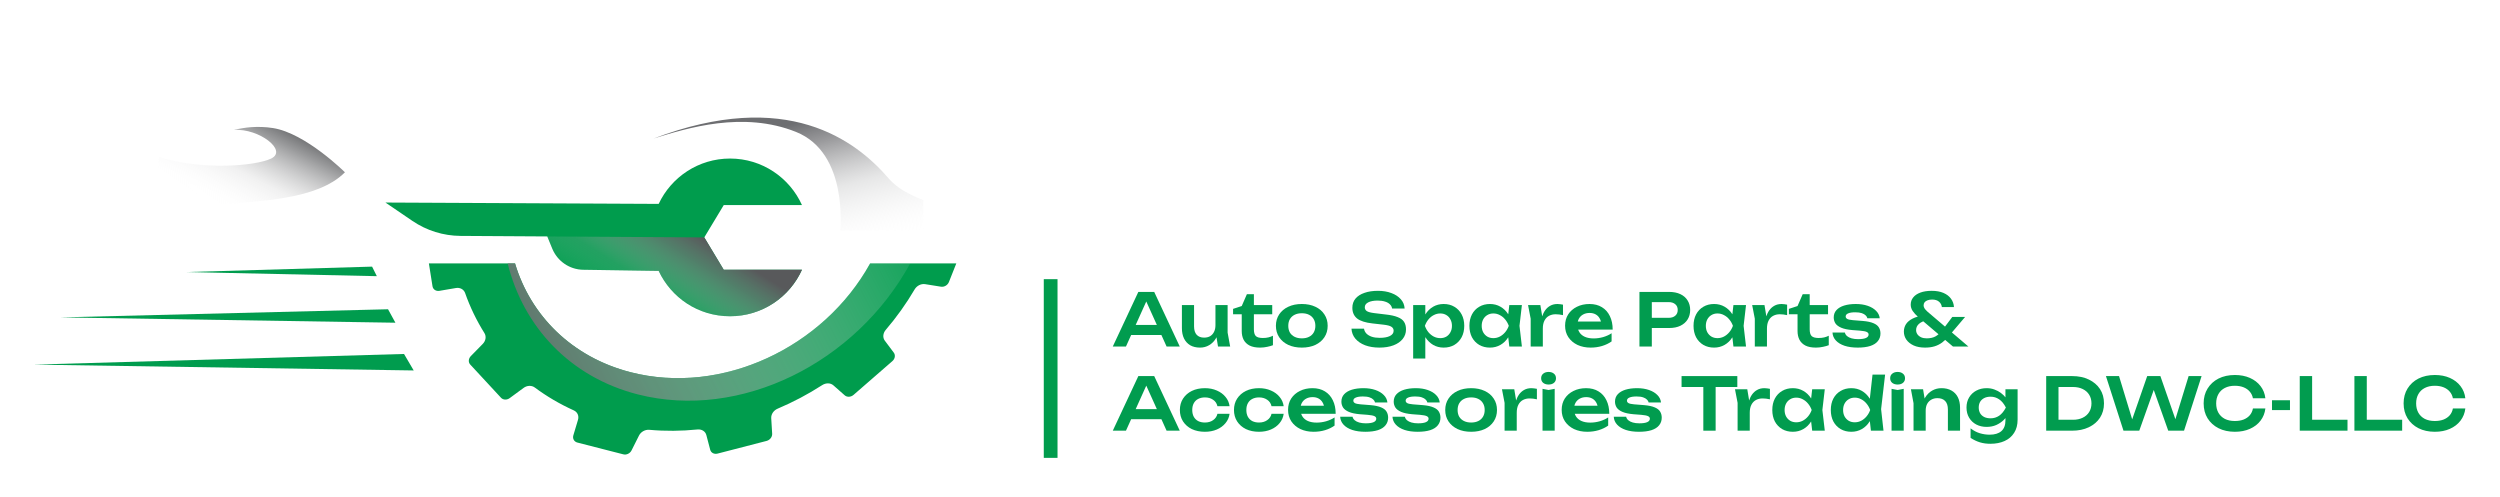 <?xml version="1.0" encoding="UTF-8"?> <svg xmlns="http://www.w3.org/2000/svg" width="297" height="59" viewBox="0 0 297 59" fill="none"><g filter="url(#filter0_d_178_755)"><path d="M222.915 9.66H226.695V23H222.915V9.66ZM217.075 8H232.535V11.34H217.075V8Z" fill="white"></path><path d="M209.617 20.42L208.397 20.64V8H212.057V23H207.297L198.157 10.36L199.377 10.14V23H195.717V8H200.617L209.617 20.42Z" fill="white"></path><path d="M189.395 14.1V16.9H178.535V14.1H189.395ZM181.095 15.5L180.095 21.7L178.515 19.92H190.035V23H176.315L177.475 15.5L176.315 8H189.935V11.08H178.515L180.095 9.3L181.095 15.5Z" fill="white"></path><path d="M166.876 8H170.656V23H166.876V8Z" fill="white"></path><path d="M149.499 14.6H155.119C155.826 14.6 156.386 14.44 156.799 14.12C157.212 13.787 157.419 13.327 157.419 12.74C157.419 12.153 157.212 11.7 156.799 11.38C156.386 11.047 155.826 10.88 155.119 10.88H148.959L150.659 9.02V23H146.879V8H155.619C156.739 8 157.719 8.2 158.559 8.6C159.399 9 160.052 9.553 160.519 10.26C160.986 10.967 161.219 11.793 161.219 12.74C161.219 13.673 160.986 14.493 160.519 15.2C160.052 15.907 159.399 16.46 158.559 16.86C157.719 17.247 156.739 17.44 155.619 17.44H149.499V14.6ZM151.919 15.98H156.179L161.699 23H157.319L151.919 15.98Z" fill="white"></path><path d="M132.6 23.32C130.84 23.32 129.293 22.993 127.96 22.34C126.64 21.687 125.613 20.773 124.88 19.6C124.147 18.427 123.78 17.06 123.78 15.5C123.78 13.94 124.147 12.573 124.88 11.4C125.613 10.227 126.64 9.313 127.96 8.66C129.293 8.007 130.84 7.68 132.6 7.68C134.36 7.68 135.9 8.007 137.22 8.66C138.553 9.313 139.587 10.227 140.32 11.4C141.067 12.573 141.44 13.94 141.44 15.5C141.44 17.06 141.067 18.427 140.32 19.6C139.587 20.773 138.553 21.687 137.22 22.34C135.9 22.993 134.36 23.32 132.6 23.32ZM132.6 19.94C133.64 19.94 134.533 19.767 135.28 19.42C136.027 19.06 136.6 18.547 137 17.88C137.413 17.213 137.62 16.42 137.62 15.5C137.62 14.58 137.413 13.787 137 13.12C136.6 12.453 136.027 11.947 135.28 11.6C134.533 11.24 133.64 11.06 132.6 11.06C131.573 11.06 130.687 11.24 129.94 11.6C129.193 11.947 128.613 12.453 128.2 13.12C127.787 13.787 127.58 14.58 127.58 15.5C127.58 16.42 127.787 17.213 128.2 17.88C128.613 18.547 129.193 19.06 129.94 19.42C130.687 19.767 131.573 19.94 132.6 19.94Z" fill="white"></path><path d="M292.882 44.527C292.819 45.075 292.626 45.559 292.303 45.98C291.986 46.395 291.565 46.718 291.041 46.949C290.522 47.179 289.928 47.295 289.259 47.295C288.521 47.295 287.873 47.153 287.313 46.871C286.76 46.588 286.328 46.196 286.016 45.695C285.705 45.188 285.549 44.597 285.549 43.922C285.549 43.248 285.705 42.66 286.016 42.158C286.328 41.651 286.76 41.256 287.313 40.973C287.873 40.691 288.521 40.55 289.259 40.55C289.928 40.55 290.522 40.665 291.041 40.895C291.565 41.126 291.986 41.449 292.303 41.864C292.626 42.279 292.819 42.763 292.882 43.317H291.404C291.346 43.011 291.222 42.749 291.032 42.53C290.842 42.305 290.597 42.132 290.297 42.011C289.997 41.89 289.648 41.829 289.25 41.829C288.795 41.829 288.4 41.916 288.066 42.089C287.737 42.256 287.483 42.498 287.305 42.815C287.126 43.127 287.037 43.495 287.037 43.922C287.037 44.349 287.126 44.721 287.305 45.038C287.483 45.349 287.737 45.591 288.066 45.764C288.4 45.931 288.795 46.015 289.25 46.015C289.648 46.015 289.997 45.957 290.297 45.842C290.597 45.721 290.842 45.551 291.032 45.332C291.222 45.107 291.346 44.839 291.404 44.527H292.882Z" fill="#019C4F"></path><path d="M281.174 40.679V46.516L280.509 45.868H285.377V47.165H279.704V40.679H281.174Z" fill="#019C4F"></path><path d="M274.68 40.679V46.516L274.014 45.868H278.883V47.165H273.21V40.679H274.68Z" fill="#019C4F"></path><path d="M269.913 43.55H272.049V44.718H269.913V43.55Z" fill="#019C4F"></path><path d="M269.127 44.527C269.064 45.075 268.871 45.559 268.548 45.98C268.231 46.395 267.81 46.718 267.285 46.949C266.766 47.179 266.172 47.295 265.504 47.295C264.766 47.295 264.117 47.153 263.558 46.871C263.005 46.588 262.572 46.196 262.261 45.695C261.95 45.188 261.794 44.597 261.794 43.922C261.794 43.248 261.95 42.66 262.261 42.158C262.572 41.651 263.005 41.256 263.558 40.973C264.117 40.691 264.766 40.55 265.504 40.55C266.172 40.55 266.766 40.665 267.285 40.895C267.81 41.126 268.231 41.449 268.548 41.864C268.871 42.279 269.064 42.763 269.127 43.317H267.648C267.591 43.011 267.467 42.749 267.276 42.53C267.086 42.305 266.841 42.132 266.541 42.011C266.242 41.89 265.893 41.829 265.495 41.829C265.04 41.829 264.645 41.916 264.31 42.089C263.982 42.256 263.728 42.498 263.549 42.815C263.371 43.127 263.281 43.495 263.281 43.922C263.281 44.349 263.371 44.721 263.549 45.038C263.728 45.349 263.982 45.591 264.31 45.764C264.645 45.931 265.04 46.015 265.495 46.015C265.893 46.015 266.242 45.957 266.541 45.842C266.841 45.721 267.086 45.551 267.276 45.332C267.467 45.107 267.591 44.839 267.648 44.527H269.127Z" fill="#019C4F"></path><path d="M258.703 46.568H258.201L260.008 40.679H261.548L259.464 47.165H257.587L255.546 41.423H256.186L254.145 47.165H252.269L250.185 40.679H251.741L253.531 46.568L253.047 46.559L255.088 40.679H256.653L258.703 46.568Z" fill="#019C4F"></path><path d="M246.166 40.679C246.921 40.679 247.581 40.815 248.146 41.086C248.717 41.357 249.161 41.734 249.478 42.218C249.795 42.703 249.954 43.271 249.954 43.922C249.954 44.568 249.795 45.136 249.478 45.626C249.161 46.11 248.717 46.487 248.146 46.758C247.581 47.029 246.921 47.165 246.166 47.165H243.087V40.679H246.166ZM244.549 46.586L243.805 45.868H246.278C246.716 45.868 247.1 45.787 247.428 45.626C247.763 45.464 248.019 45.236 248.198 44.942C248.377 44.648 248.466 44.308 248.466 43.922C248.466 43.53 248.377 43.19 248.198 42.902C248.019 42.608 247.763 42.38 247.428 42.218C247.1 42.057 246.716 41.976 246.278 41.976H243.805L244.549 41.259V46.586Z" fill="#019C4F"></path><path d="M238.247 45.946V45.09L238.299 44.908V43.836L238.247 43.654V42.245H239.691V45.85C239.691 46.473 239.553 46.998 239.276 47.424C239.005 47.851 238.627 48.174 238.143 48.393C237.659 48.612 237.097 48.721 236.457 48.721C236.007 48.721 235.592 48.664 235.212 48.548C234.837 48.433 234.468 48.257 234.105 48.021V46.888C234.456 47.159 234.822 47.352 235.203 47.468C235.589 47.583 235.978 47.641 236.37 47.641C236.976 47.641 237.44 47.499 237.763 47.217C238.085 46.934 238.247 46.511 238.247 45.946ZM236.007 46.715C235.552 46.715 235.142 46.62 234.779 46.43C234.422 46.24 234.139 45.972 233.932 45.626C233.724 45.28 233.62 44.876 233.62 44.415C233.62 43.954 233.724 43.553 233.932 43.213C234.139 42.867 234.422 42.599 234.779 42.409C235.142 42.213 235.552 42.115 236.007 42.115C236.353 42.115 236.667 42.169 236.95 42.279C237.238 42.383 237.494 42.521 237.719 42.694C237.95 42.867 238.143 43.057 238.299 43.265C238.454 43.467 238.573 43.671 238.653 43.879C238.74 44.081 238.783 44.265 238.783 44.432C238.783 44.646 238.717 44.885 238.584 45.15C238.457 45.415 238.273 45.666 238.031 45.902C237.788 46.139 237.497 46.335 237.157 46.49C236.817 46.64 236.434 46.715 236.007 46.715ZM236.483 45.695C236.857 45.695 237.195 45.594 237.494 45.392C237.8 45.185 238.068 44.859 238.299 44.415C238.068 43.965 237.8 43.64 237.494 43.438C237.189 43.23 236.852 43.127 236.483 43.127C236.189 43.127 235.935 43.181 235.722 43.291C235.514 43.395 235.353 43.544 235.237 43.74C235.128 43.931 235.073 44.156 235.073 44.415C235.073 44.669 235.128 44.894 235.237 45.09C235.347 45.28 235.508 45.43 235.722 45.539C235.935 45.643 236.189 45.695 236.483 45.695Z" fill="#019C4F"></path><path d="M227.017 42.245H228.461L228.772 44.121V47.165H227.328V43.905L227.017 42.245ZM230.649 42.115C231.116 42.115 231.514 42.21 231.842 42.4C232.171 42.585 232.422 42.85 232.595 43.196C232.767 43.542 232.854 43.954 232.854 44.432V47.165H231.41V44.648C231.41 44.205 231.303 43.87 231.09 43.645C230.877 43.415 230.565 43.3 230.156 43.3C229.879 43.3 229.634 43.363 229.421 43.49C229.213 43.611 229.052 43.781 228.937 44C228.827 44.219 228.772 44.481 228.772 44.787L228.297 44.536C228.354 44.017 228.493 43.579 228.712 43.222C228.931 42.864 229.208 42.59 229.542 42.4C229.876 42.21 230.245 42.115 230.649 42.115Z" fill="#019C4F"></path><path d="M224.717 42.193L225.435 42.331L226.161 42.193V47.165H224.717V42.193ZM225.435 41.682C225.175 41.682 224.962 41.616 224.795 41.483C224.633 41.345 224.552 41.163 224.552 40.939C224.552 40.708 224.633 40.526 224.795 40.394C224.962 40.255 225.175 40.186 225.435 40.186C225.7 40.186 225.913 40.255 226.074 40.394C226.236 40.526 226.317 40.708 226.317 40.939C226.317 41.163 226.236 41.345 226.074 41.483C225.913 41.616 225.7 41.682 225.435 41.682Z" fill="#019C4F"></path><path d="M222.264 47.165L222.057 45.306L222.333 44.718L222.065 44L222.455 40.506H223.951L223.475 44.605L223.76 47.165H222.264ZM222.619 44.709C222.527 45.228 222.357 45.683 222.109 46.075C221.867 46.462 221.558 46.761 221.183 46.975C220.814 47.188 220.399 47.295 219.938 47.295C219.46 47.295 219.036 47.188 218.667 46.975C218.298 46.756 218.01 46.453 217.802 46.067C217.6 45.675 217.5 45.222 217.5 44.709C217.5 44.19 217.6 43.738 217.802 43.351C218.01 42.959 218.298 42.657 218.667 42.443C219.036 42.224 219.46 42.115 219.938 42.115C220.399 42.115 220.814 42.221 221.183 42.435C221.558 42.648 221.869 42.951 222.117 43.343C222.365 43.729 222.532 44.184 222.619 44.709ZM218.961 44.709C218.961 44.997 219.019 45.251 219.134 45.47C219.255 45.689 219.419 45.862 219.627 45.989C219.834 46.11 220.074 46.17 220.345 46.17C220.616 46.17 220.869 46.11 221.106 45.989C221.348 45.862 221.561 45.689 221.745 45.47C221.93 45.251 222.074 44.997 222.178 44.709C222.074 44.421 221.93 44.167 221.745 43.948C221.561 43.723 221.348 43.55 221.106 43.429C220.869 43.302 220.616 43.239 220.345 43.239C220.074 43.239 219.834 43.302 219.627 43.429C219.419 43.55 219.255 43.723 219.134 43.948C219.019 44.167 218.961 44.421 218.961 44.709Z" fill="#019C4F"></path><path d="M215.288 47.165L215.081 45.366L215.314 44.709L215.081 44.06L215.288 42.245H216.784L216.499 44.709L216.784 47.165H215.288ZM215.669 44.709C215.576 45.228 215.406 45.683 215.158 46.075C214.916 46.462 214.608 46.761 214.233 46.975C213.864 47.188 213.449 47.295 212.988 47.295C212.509 47.295 212.086 47.188 211.717 46.975C211.348 46.756 211.06 46.453 210.852 46.067C210.65 45.675 210.549 45.222 210.549 44.709C210.549 44.19 210.65 43.738 210.852 43.351C211.06 42.959 211.348 42.657 211.717 42.443C212.086 42.224 212.509 42.115 212.988 42.115C213.449 42.115 213.864 42.221 214.233 42.435C214.608 42.648 214.919 42.951 215.167 43.343C215.415 43.729 215.582 44.184 215.669 44.709ZM212.011 44.709C212.011 44.997 212.068 45.251 212.184 45.47C212.305 45.689 212.469 45.862 212.677 45.989C212.884 46.11 213.123 46.17 213.394 46.17C213.665 46.17 213.919 46.11 214.155 45.989C214.397 45.862 214.611 45.689 214.795 45.47C214.98 45.251 215.124 44.997 215.228 44.709C215.124 44.421 214.98 44.167 214.795 43.948C214.611 43.723 214.397 43.55 214.155 43.429C213.919 43.302 213.665 43.239 213.394 43.239C213.123 43.239 212.884 43.302 212.677 43.429C212.469 43.55 212.305 43.723 212.184 43.948C212.068 44.167 212.011 44.421 212.011 44.709Z" fill="#019C4F"></path><path d="M206.116 42.245H207.577L207.871 44.017V47.165H206.427V43.862L206.116 42.245ZM210.267 42.193V43.438C210.117 43.403 209.967 43.377 209.817 43.36C209.667 43.343 209.526 43.334 209.393 43.334C209.105 43.334 208.845 43.395 208.615 43.516C208.384 43.637 208.203 43.824 208.07 44.078C207.937 44.331 207.871 44.651 207.871 45.038L207.569 44.674C207.603 44.323 207.667 43.994 207.759 43.689C207.851 43.377 207.978 43.106 208.139 42.876C208.306 42.639 208.511 42.455 208.753 42.322C208.995 42.184 209.284 42.115 209.618 42.115C209.728 42.115 209.837 42.123 209.947 42.141C210.062 42.152 210.169 42.169 210.267 42.193Z" fill="#019C4F"></path><path d="M202.355 41.336H203.817V47.165H202.355V41.336ZM199.77 40.679H206.394V41.976H199.77V40.679Z" fill="#019C4F"></path><path d="M197.414 45.617C197.414 45.969 197.31 46.271 197.103 46.525C196.901 46.779 196.598 46.972 196.195 47.104C195.791 47.231 195.298 47.295 194.716 47.295C194.116 47.295 193.595 47.223 193.151 47.078C192.707 46.929 192.361 46.718 192.113 46.447C191.865 46.176 191.733 45.862 191.715 45.505H193.185C193.22 45.666 193.306 45.807 193.445 45.928C193.583 46.044 193.762 46.133 193.981 46.196C194.206 46.26 194.465 46.291 194.759 46.291C195.169 46.291 195.477 46.245 195.685 46.153C195.898 46.061 196.005 45.923 196.005 45.738C196.005 45.605 195.93 45.505 195.78 45.435C195.636 45.366 195.367 45.314 194.975 45.28L194.059 45.211C193.511 45.164 193.076 45.072 192.753 44.934C192.43 44.795 192.2 44.623 192.061 44.415C191.929 44.202 191.862 43.968 191.862 43.715C191.862 43.363 191.972 43.069 192.191 42.833C192.41 42.596 192.716 42.417 193.108 42.296C193.505 42.175 193.964 42.115 194.483 42.115C195.013 42.115 195.486 42.187 195.901 42.331C196.316 42.475 196.647 42.674 196.895 42.928C197.149 43.181 197.293 43.475 197.328 43.81H195.858C195.834 43.689 195.768 43.576 195.659 43.472C195.555 43.363 195.402 43.273 195.2 43.204C194.999 43.135 194.736 43.101 194.413 43.101C194.05 43.101 193.771 43.144 193.575 43.23C193.379 43.311 193.281 43.435 193.281 43.602C193.281 43.717 193.341 43.813 193.462 43.888C193.583 43.957 193.808 44.006 194.137 44.035L195.33 44.13C195.86 44.176 196.278 44.265 196.584 44.398C196.889 44.525 197.103 44.692 197.224 44.899C197.351 45.107 197.414 45.346 197.414 45.617Z" fill="#019C4F"></path><path d="M188.562 47.295C187.98 47.295 187.458 47.188 186.997 46.975C186.541 46.756 186.181 46.45 185.916 46.058C185.656 45.666 185.527 45.211 185.527 44.692C185.527 44.179 185.651 43.729 185.898 43.343C186.152 42.956 186.498 42.657 186.936 42.443C187.374 42.224 187.873 42.115 188.432 42.115C189.003 42.115 189.493 42.242 189.902 42.495C190.312 42.743 190.626 43.095 190.845 43.55C191.07 44.006 191.182 44.542 191.182 45.159H186.685V44.199H190.404L189.842 44.545C189.819 44.257 189.747 44.011 189.626 43.81C189.51 43.608 189.352 43.452 189.15 43.343C188.948 43.233 188.712 43.178 188.441 43.178C188.147 43.178 187.89 43.239 187.671 43.36C187.458 43.475 187.291 43.64 187.17 43.853C187.054 44.06 186.997 44.306 186.997 44.588C186.997 44.928 187.072 45.219 187.222 45.461C187.371 45.703 187.59 45.888 187.879 46.015C188.167 46.142 188.516 46.205 188.925 46.205C189.294 46.205 189.666 46.153 190.041 46.049C190.415 45.94 190.753 45.787 191.052 45.591V46.56C190.73 46.79 190.352 46.972 189.92 47.104C189.493 47.231 189.04 47.295 188.562 47.295Z" fill="#019C4F"></path><path d="M183.252 42.193L183.97 42.331L184.697 42.193V47.165H183.252V42.193ZM183.97 41.682C183.711 41.682 183.497 41.616 183.33 41.483C183.169 41.345 183.088 41.163 183.088 40.939C183.088 40.708 183.169 40.526 183.33 40.394C183.497 40.255 183.711 40.186 183.97 40.186C184.235 40.186 184.449 40.255 184.61 40.394C184.772 40.526 184.852 40.708 184.852 40.939C184.852 41.163 184.772 41.345 184.61 41.483C184.449 41.616 184.235 41.682 183.97 41.682Z" fill="#019C4F"></path><path d="M178.433 42.245H179.895L180.189 44.017V47.165H178.745V43.862L178.433 42.245ZM182.584 42.193V43.438C182.434 43.403 182.284 43.377 182.135 43.36C181.985 43.343 181.843 43.334 181.711 43.334C181.423 43.334 181.163 43.395 180.932 43.516C180.702 43.637 180.52 43.824 180.388 44.078C180.255 44.331 180.189 44.651 180.189 45.038L179.886 44.674C179.921 44.323 179.984 43.994 180.076 43.689C180.169 43.377 180.295 43.106 180.457 42.876C180.624 42.639 180.829 42.455 181.071 42.322C181.313 42.184 181.601 42.115 181.936 42.115C182.045 42.115 182.155 42.123 182.264 42.141C182.38 42.152 182.486 42.169 182.584 42.193Z" fill="#019C4F"></path><path d="M174.772 47.295C174.161 47.295 173.625 47.188 173.164 46.975C172.703 46.756 172.342 46.453 172.083 46.067C171.824 45.675 171.694 45.222 171.694 44.709C171.694 44.19 171.824 43.738 172.083 43.351C172.342 42.959 172.703 42.657 173.164 42.443C173.625 42.224 174.161 42.115 174.772 42.115C175.383 42.115 175.92 42.224 176.381 42.443C176.842 42.657 177.199 42.959 177.453 43.351C177.713 43.738 177.842 44.19 177.842 44.709C177.842 45.222 177.713 45.675 177.453 46.067C177.199 46.453 176.842 46.756 176.381 46.975C175.92 47.188 175.383 47.295 174.772 47.295ZM174.772 46.196C175.107 46.196 175.392 46.136 175.628 46.015C175.871 45.894 176.055 45.724 176.182 45.505C176.315 45.28 176.381 45.015 176.381 44.709C176.381 44.398 176.315 44.133 176.182 43.913C176.055 43.689 175.871 43.516 175.628 43.395C175.392 43.273 175.107 43.213 174.772 43.213C174.444 43.213 174.158 43.273 173.916 43.395C173.674 43.516 173.487 43.689 173.354 43.913C173.227 44.133 173.164 44.398 173.164 44.709C173.164 45.015 173.227 45.28 173.354 45.505C173.487 45.724 173.674 45.894 173.916 46.015C174.158 46.136 174.444 46.196 174.772 46.196Z" fill="#019C4F"></path><path d="M171.125 45.617C171.125 45.969 171.021 46.271 170.814 46.525C170.612 46.779 170.31 46.972 169.906 47.104C169.502 47.231 169.009 47.295 168.427 47.295C167.828 47.295 167.306 47.223 166.862 47.078C166.418 46.929 166.072 46.718 165.824 46.447C165.576 46.176 165.444 45.862 165.427 45.505H166.897C166.931 45.666 167.018 45.807 167.156 45.928C167.294 46.044 167.473 46.133 167.692 46.196C167.917 46.26 168.176 46.291 168.47 46.291C168.88 46.291 169.188 46.245 169.396 46.153C169.609 46.061 169.716 45.923 169.716 45.738C169.716 45.605 169.641 45.505 169.491 45.435C169.347 45.366 169.079 45.314 168.687 45.28L167.77 45.211C167.222 45.164 166.787 45.072 166.464 44.934C166.141 44.795 165.911 44.623 165.772 44.415C165.64 44.202 165.574 43.968 165.574 43.715C165.574 43.363 165.683 43.069 165.902 42.833C166.121 42.596 166.427 42.417 166.819 42.296C167.217 42.175 167.675 42.115 168.194 42.115C168.724 42.115 169.197 42.187 169.612 42.331C170.027 42.475 170.359 42.674 170.606 42.928C170.86 43.181 171.004 43.475 171.039 43.81H169.569C169.546 43.689 169.479 43.576 169.37 43.472C169.266 43.363 169.113 43.273 168.911 43.204C168.71 43.135 168.447 43.101 168.125 43.101C167.761 43.101 167.482 43.144 167.286 43.23C167.09 43.311 166.992 43.435 166.992 43.602C166.992 43.717 167.052 43.813 167.173 43.888C167.294 43.957 167.519 44.006 167.848 44.035L169.041 44.13C169.572 44.176 169.99 44.265 170.295 44.398C170.601 44.525 170.814 44.692 170.935 44.899C171.062 45.107 171.125 45.346 171.125 45.617Z" fill="#019C4F"></path><path d="M164.91 45.617C164.91 45.969 164.806 46.271 164.599 46.525C164.397 46.779 164.094 46.972 163.691 47.104C163.287 47.231 162.794 47.295 162.212 47.295C161.612 47.295 161.091 47.223 160.647 47.078C160.203 46.929 159.857 46.718 159.609 46.447C159.361 46.176 159.228 45.862 159.211 45.505H160.681C160.716 45.666 160.802 45.807 160.941 45.928C161.079 46.044 161.258 46.133 161.477 46.196C161.702 46.26 161.961 46.291 162.255 46.291C162.664 46.291 162.973 46.245 163.18 46.153C163.394 46.061 163.5 45.923 163.5 45.738C163.5 45.605 163.425 45.505 163.276 45.435C163.131 45.366 162.863 45.314 162.471 45.28L161.555 45.211C161.007 45.164 160.572 45.072 160.249 44.934C159.926 44.795 159.695 44.623 159.557 44.415C159.424 44.202 159.358 43.968 159.358 43.715C159.358 43.363 159.468 43.069 159.687 42.833C159.906 42.596 160.211 42.417 160.603 42.296C161.001 42.175 161.46 42.115 161.978 42.115C162.509 42.115 162.982 42.187 163.397 42.331C163.812 42.475 164.143 42.674 164.391 42.928C164.645 43.181 164.789 43.475 164.823 43.81H163.353C163.33 43.689 163.264 43.576 163.154 43.472C163.051 43.363 162.898 43.273 162.696 43.204C162.494 43.135 162.232 43.101 161.909 43.101C161.546 43.101 161.266 43.144 161.07 43.23C160.874 43.311 160.776 43.435 160.776 43.602C160.776 43.717 160.837 43.813 160.958 43.888C161.079 43.957 161.304 44.006 161.632 44.035L162.826 44.13C163.356 44.176 163.774 44.265 164.08 44.398C164.385 44.525 164.599 44.692 164.72 44.899C164.847 45.107 164.91 45.346 164.91 45.617Z" fill="#019C4F"></path><path d="M156.058 47.295C155.475 47.295 154.954 47.188 154.492 46.975C154.037 46.756 153.677 46.45 153.411 46.058C153.152 45.666 153.022 45.211 153.022 44.692C153.022 44.179 153.146 43.729 153.394 43.343C153.648 42.956 153.994 42.657 154.432 42.443C154.87 42.224 155.369 42.115 155.928 42.115C156.499 42.115 156.989 42.242 157.398 42.495C157.807 42.743 158.121 43.095 158.34 43.55C158.565 44.006 158.678 44.542 158.678 45.159H154.181V44.199H157.899L157.337 44.545C157.314 44.257 157.242 44.011 157.121 43.81C157.006 43.608 156.847 43.452 156.646 43.343C156.444 43.233 156.207 43.178 155.936 43.178C155.642 43.178 155.386 43.239 155.167 43.36C154.954 43.475 154.786 43.64 154.665 43.853C154.55 44.06 154.492 44.306 154.492 44.588C154.492 44.928 154.567 45.219 154.717 45.461C154.867 45.703 155.086 45.888 155.374 46.015C155.663 46.142 156.011 46.205 156.421 46.205C156.79 46.205 157.162 46.153 157.536 46.049C157.911 45.94 158.248 45.787 158.548 45.591V46.56C158.225 46.79 157.848 46.972 157.415 47.104C156.989 47.231 156.536 47.295 156.058 47.295Z" fill="#019C4F"></path><path d="M152.502 45.159C152.444 45.58 152.28 45.951 152.009 46.274C151.744 46.597 151.401 46.848 150.98 47.027C150.559 47.205 150.089 47.295 149.57 47.295C148.982 47.295 148.464 47.188 148.014 46.975C147.57 46.756 147.221 46.45 146.968 46.058C146.72 45.666 146.596 45.216 146.596 44.709C146.596 44.196 146.72 43.746 146.968 43.36C147.221 42.968 147.57 42.662 148.014 42.443C148.464 42.224 148.982 42.115 149.57 42.115C150.089 42.115 150.559 42.207 150.98 42.392C151.401 42.57 151.744 42.821 152.009 43.144C152.28 43.461 152.444 43.833 152.502 44.259H151.058C150.983 43.925 150.81 43.668 150.539 43.49C150.274 43.305 149.951 43.213 149.57 43.213C149.265 43.213 148.997 43.273 148.766 43.395C148.541 43.51 148.368 43.68 148.247 43.905C148.126 44.124 148.066 44.392 148.066 44.709C148.066 45.02 148.126 45.288 148.247 45.513C148.368 45.732 148.541 45.902 148.766 46.023C148.997 46.139 149.265 46.196 149.57 46.196C149.957 46.196 150.282 46.101 150.548 45.911C150.819 45.721 150.989 45.47 151.058 45.159H152.502Z" fill="#019C4F"></path><path d="M146.075 45.159C146.018 45.58 145.854 45.951 145.583 46.274C145.317 46.597 144.974 46.848 144.554 47.027C144.133 47.205 143.663 47.295 143.144 47.295C142.556 47.295 142.037 47.188 141.587 46.975C141.143 46.756 140.795 46.45 140.541 46.058C140.293 45.666 140.169 45.216 140.169 44.709C140.169 44.196 140.293 43.746 140.541 43.36C140.795 42.968 141.143 42.662 141.587 42.443C142.037 42.224 142.556 42.115 143.144 42.115C143.663 42.115 144.133 42.207 144.554 42.392C144.974 42.57 145.317 42.821 145.583 43.144C145.854 43.461 146.018 43.833 146.075 44.259H144.631C144.556 43.925 144.383 43.668 144.112 43.49C143.847 43.305 143.524 43.213 143.144 43.213C142.838 43.213 142.57 43.273 142.34 43.395C142.115 43.51 141.942 43.68 141.821 43.905C141.7 44.124 141.639 44.392 141.639 44.709C141.639 45.02 141.7 45.288 141.821 45.513C141.942 45.732 142.115 45.902 142.34 46.023C142.57 46.139 142.838 46.196 143.144 46.196C143.53 46.196 143.856 46.101 144.121 45.911C144.392 45.721 144.562 45.47 144.631 45.159H146.075Z" fill="#019C4F"></path><path d="M133.895 45.799V44.605H138.391V45.799H133.895ZM137.12 40.679L140.155 47.165H138.59L135.935 41.276H136.42L133.765 47.165H132.2L135.235 40.679H137.12Z" fill="#019C4F"></path><path d="M232.13 32.478H230.694C230.66 32.213 230.544 32 230.348 31.838C230.158 31.671 229.887 31.587 229.535 31.587C229.328 31.587 229.149 31.616 228.999 31.674C228.849 31.726 228.731 31.803 228.645 31.907C228.564 32.011 228.524 32.138 228.524 32.288C228.524 32.392 228.558 32.504 228.627 32.625C228.702 32.746 228.821 32.879 228.982 33.023L233.842 37.165H232.009L227.875 33.654C227.604 33.418 227.388 33.181 227.227 32.945C227.071 32.709 226.993 32.458 226.993 32.193C226.993 31.864 227.091 31.579 227.287 31.337C227.483 31.089 227.768 30.895 228.143 30.757C228.518 30.619 228.965 30.55 229.484 30.55C230.031 30.55 230.498 30.633 230.884 30.8C231.271 30.968 231.568 31.195 231.775 31.483C231.988 31.772 232.107 32.103 232.13 32.478ZM231.931 33.654H233.453L231.559 35.885C231.288 36.208 231.011 36.476 230.729 36.689C230.446 36.897 230.141 37.05 229.812 37.148C229.489 37.246 229.117 37.295 228.697 37.295C228.172 37.295 227.722 37.211 227.348 37.044C226.973 36.871 226.685 36.643 226.483 36.361C226.281 36.072 226.18 35.75 226.18 35.392C226.18 35.069 226.264 34.775 226.431 34.51C226.604 34.245 226.869 34.023 227.227 33.844C227.584 33.66 228.042 33.536 228.601 33.472L228.921 34.043C228.506 34.135 228.186 34.282 227.962 34.484C227.742 34.686 227.633 34.928 227.633 35.211C227.633 35.389 227.682 35.554 227.78 35.703C227.884 35.853 228.031 35.974 228.221 36.067C228.411 36.153 228.633 36.196 228.887 36.196C229.319 36.196 229.68 36.113 229.968 35.946C230.256 35.773 230.507 35.545 230.72 35.263L231.931 33.654Z" fill="#019C4F"></path><path d="M223.399 35.617C223.399 35.969 223.295 36.271 223.088 36.525C222.886 36.779 222.583 36.972 222.18 37.104C221.776 37.231 221.283 37.295 220.701 37.295C220.102 37.295 219.58 37.223 219.136 37.078C218.692 36.929 218.346 36.718 218.098 36.447C217.85 36.176 217.718 35.862 217.7 35.505H219.171C219.205 35.666 219.292 35.807 219.43 35.928C219.568 36.044 219.747 36.133 219.966 36.196C220.191 36.26 220.45 36.291 220.744 36.291C221.154 36.291 221.462 36.245 221.67 36.153C221.883 36.061 221.99 35.923 221.99 35.738C221.99 35.605 221.915 35.505 221.765 35.435C221.621 35.366 221.353 35.314 220.961 35.28L220.044 35.211C219.496 35.164 219.061 35.072 218.738 34.934C218.415 34.795 218.185 34.623 218.046 34.415C217.914 34.202 217.847 33.968 217.847 33.715C217.847 33.363 217.957 33.069 218.176 32.833C218.395 32.596 218.701 32.417 219.093 32.296C219.49 32.175 219.949 32.115 220.468 32.115C220.998 32.115 221.471 32.187 221.886 32.331C222.301 32.475 222.632 32.674 222.88 32.928C223.134 33.181 223.278 33.475 223.313 33.81H221.843C221.82 33.689 221.753 33.576 221.644 33.472C221.54 33.363 221.387 33.273 221.185 33.204C220.984 33.135 220.721 33.101 220.398 33.101C220.035 33.101 219.756 33.144 219.56 33.23C219.364 33.311 219.266 33.435 219.266 33.602C219.266 33.717 219.326 33.812 219.447 33.888C219.568 33.957 219.793 34.006 220.122 34.035L221.315 34.13C221.846 34.176 222.263 34.265 222.569 34.398C222.875 34.525 223.088 34.692 223.209 34.899C223.336 35.107 223.399 35.346 223.399 35.617Z" fill="#019C4F"></path><path d="M212.519 33.334V32.694L213.548 32.357L214.162 30.947H214.992V32.244H217.171V33.334H214.992V35.124C214.992 35.505 215.07 35.773 215.226 35.928C215.387 36.078 215.664 36.153 216.056 36.153C216.304 36.153 216.523 36.13 216.713 36.084C216.903 36.038 217.085 35.971 217.258 35.885V37.009C217.091 37.078 216.869 37.142 216.592 37.199C216.315 37.263 216.03 37.295 215.736 37.295C215.223 37.295 214.805 37.214 214.482 37.052C214.165 36.885 213.929 36.655 213.773 36.361C213.623 36.067 213.548 35.724 213.548 35.332V33.334H212.519Z" fill="#019C4F"></path><path d="M208.159 32.245H209.621L209.915 34.017V37.165H208.471V33.862L208.159 32.245ZM212.31 32.193V33.438C212.16 33.403 212.01 33.377 211.861 33.36C211.711 33.343 211.569 33.334 211.437 33.334C211.149 33.334 210.889 33.395 210.659 33.516C210.428 33.637 210.246 33.824 210.114 34.078C209.981 34.331 209.915 34.651 209.915 35.038L209.612 34.674C209.647 34.323 209.71 33.994 209.802 33.689C209.895 33.377 210.022 33.106 210.183 32.876C210.35 32.639 210.555 32.455 210.797 32.322C211.039 32.184 211.327 32.115 211.662 32.115C211.771 32.115 211.881 32.123 211.99 32.141C212.106 32.152 212.212 32.169 212.31 32.193Z" fill="#019C4F"></path><path d="M205.931 37.165L205.724 35.366L205.957 34.709L205.724 34.06L205.931 32.245H207.427L207.142 34.709L207.427 37.165H205.931ZM206.312 34.709C206.219 35.228 206.049 35.683 205.802 36.075C205.559 36.462 205.251 36.761 204.876 36.975C204.507 37.188 204.092 37.295 203.631 37.295C203.152 37.295 202.729 37.188 202.36 36.975C201.991 36.756 201.703 36.453 201.495 36.067C201.293 35.675 201.192 35.222 201.192 34.709C201.192 34.19 201.293 33.738 201.495 33.351C201.703 32.959 201.991 32.657 202.36 32.443C202.729 32.224 203.152 32.115 203.631 32.115C204.092 32.115 204.507 32.221 204.876 32.435C205.251 32.648 205.562 32.951 205.81 33.343C206.058 33.729 206.225 34.184 206.312 34.709ZM202.654 34.709C202.654 34.997 202.711 35.251 202.827 35.47C202.948 35.689 203.112 35.862 203.32 35.989C203.527 36.11 203.766 36.17 204.037 36.17C204.308 36.17 204.562 36.11 204.798 35.989C205.041 35.862 205.254 35.689 205.438 35.47C205.623 35.251 205.767 34.997 205.871 34.709C205.767 34.421 205.623 34.167 205.438 33.948C205.254 33.723 205.041 33.55 204.798 33.429C204.562 33.302 204.308 33.239 204.037 33.239C203.766 33.239 203.527 33.302 203.32 33.429C203.112 33.55 202.948 33.723 202.827 33.948C202.711 34.167 202.654 34.421 202.654 34.709Z" fill="#019C4F"></path><path d="M198.302 30.679C198.816 30.679 199.259 30.769 199.634 30.947C200.009 31.126 200.294 31.377 200.49 31.7C200.692 32.023 200.793 32.397 200.793 32.824C200.793 33.25 200.692 33.625 200.49 33.948C200.294 34.265 200.009 34.516 199.634 34.7C199.259 34.879 198.816 34.968 198.302 34.968H195.44V33.758H198.225C198.565 33.758 198.83 33.674 199.02 33.507C199.216 33.34 199.314 33.112 199.314 32.824C199.314 32.53 199.216 32.302 199.02 32.141C198.83 31.974 198.565 31.89 198.225 31.89H195.57L196.236 31.189V37.165H194.766V30.679H198.302Z" fill="#019C4F"></path><path d="M188.967 37.295C188.385 37.295 187.863 37.188 187.402 36.975C186.947 36.756 186.586 36.45 186.321 36.058C186.062 35.666 185.932 35.211 185.932 34.692C185.932 34.179 186.056 33.729 186.304 33.343C186.557 32.956 186.903 32.657 187.341 32.443C187.78 32.224 188.278 32.115 188.837 32.115C189.408 32.115 189.898 32.242 190.308 32.495C190.717 32.743 191.031 33.095 191.25 33.55C191.475 34.006 191.587 34.542 191.587 35.159H187.091V34.199H190.809L190.247 34.545C190.224 34.257 190.152 34.011 190.031 33.81C189.916 33.608 189.757 33.452 189.555 33.343C189.353 33.233 189.117 33.178 188.846 33.178C188.552 33.178 188.296 33.239 188.076 33.36C187.863 33.475 187.696 33.64 187.575 33.853C187.46 34.06 187.402 34.306 187.402 34.588C187.402 34.928 187.477 35.219 187.627 35.461C187.777 35.703 187.996 35.888 188.284 36.015C188.572 36.142 188.921 36.205 189.33 36.205C189.699 36.205 190.071 36.153 190.446 36.049C190.821 35.94 191.158 35.787 191.458 35.591V36.56C191.135 36.79 190.757 36.972 190.325 37.104C189.898 37.231 189.446 37.295 188.967 37.295Z" fill="#019C4F"></path><path d="M181.533 32.245H182.994L183.288 34.017V37.165H181.844V33.862L181.533 32.245ZM185.684 32.193V33.438C185.534 33.403 185.384 33.377 185.234 33.36C185.084 33.343 184.943 33.334 184.81 33.334C184.522 33.334 184.262 33.395 184.032 33.516C183.801 33.637 183.62 33.824 183.487 34.078C183.354 34.331 183.288 34.651 183.288 35.038L182.986 34.674C183.02 34.323 183.084 33.994 183.176 33.689C183.268 33.377 183.395 33.106 183.556 32.876C183.723 32.639 183.928 32.455 184.17 32.322C184.412 32.184 184.701 32.115 185.035 32.115C185.145 32.115 185.254 32.123 185.364 32.141C185.479 32.152 185.586 32.169 185.684 32.193Z" fill="#019C4F"></path><path d="M179.305 37.165L179.097 35.366L179.33 34.709L179.097 34.06L179.305 32.245H180.801L180.515 34.709L180.801 37.165H179.305ZM179.685 34.709C179.593 35.228 179.423 35.683 179.175 36.075C178.933 36.462 178.624 36.761 178.25 36.975C177.881 37.188 177.465 37.295 177.004 37.295C176.526 37.295 176.102 37.188 175.733 36.975C175.364 36.756 175.076 36.453 174.868 36.067C174.667 35.675 174.566 35.222 174.566 34.709C174.566 34.19 174.667 33.738 174.868 33.351C175.076 32.959 175.364 32.657 175.733 32.443C176.102 32.224 176.526 32.115 177.004 32.115C177.465 32.115 177.881 32.221 178.25 32.435C178.624 32.648 178.936 32.951 179.183 33.343C179.431 33.729 179.599 34.184 179.685 34.709ZM176.027 34.709C176.027 34.997 176.085 35.251 176.2 35.47C176.321 35.689 176.485 35.862 176.693 35.989C176.901 36.11 177.14 36.17 177.411 36.17C177.682 36.17 177.935 36.11 178.172 35.989C178.414 35.862 178.627 35.689 178.812 35.47C178.996 35.251 179.14 34.997 179.244 34.709C179.14 34.421 178.996 34.167 178.812 33.948C178.627 33.723 178.414 33.55 178.172 33.429C177.935 33.302 177.682 33.239 177.411 33.239C177.14 33.239 176.901 33.302 176.693 33.429C176.485 33.55 176.321 33.723 176.2 33.948C176.085 34.167 176.027 34.421 176.027 34.709Z" fill="#019C4F"></path><path d="M167.883 32.245H169.327V33.81L169.266 34V35.185L169.327 35.539V38.592H167.883V32.245ZM168.825 34.709C168.923 34.184 169.093 33.729 169.336 33.343C169.583 32.951 169.892 32.648 170.261 32.435C170.636 32.221 171.051 32.115 171.506 32.115C171.99 32.115 172.414 32.224 172.777 32.443C173.146 32.657 173.435 32.959 173.642 33.351C173.85 33.738 173.953 34.19 173.953 34.709C173.953 35.222 173.85 35.675 173.642 36.067C173.435 36.453 173.146 36.756 172.777 36.975C172.414 37.188 171.99 37.295 171.506 37.295C171.045 37.295 170.63 37.188 170.261 36.975C169.898 36.761 169.592 36.462 169.344 36.075C169.096 35.683 168.923 35.228 168.825 34.709ZM172.492 34.709C172.492 34.421 172.431 34.167 172.31 33.948C172.195 33.723 172.034 33.55 171.826 33.429C171.619 33.302 171.379 33.239 171.108 33.239C170.837 33.239 170.581 33.302 170.339 33.429C170.097 33.55 169.883 33.723 169.699 33.948C169.52 34.167 169.379 34.421 169.275 34.709C169.379 34.997 169.52 35.251 169.699 35.47C169.883 35.689 170.097 35.862 170.339 35.989C170.581 36.11 170.837 36.17 171.108 36.17C171.379 36.17 171.619 36.11 171.826 35.989C172.034 35.862 172.195 35.689 172.31 35.47C172.431 35.251 172.492 34.997 172.492 34.709Z" fill="#019C4F"></path><path d="M160.556 35.046H162.043C162.078 35.265 162.173 35.459 162.329 35.626C162.49 35.787 162.703 35.914 162.969 36.006C163.24 36.093 163.551 36.136 163.903 36.136C164.416 36.136 164.819 36.064 165.113 35.92C165.413 35.77 165.563 35.562 165.563 35.297C165.563 35.09 165.476 34.931 165.303 34.822C165.136 34.706 164.822 34.623 164.361 34.571L163.055 34.424C162.213 34.331 161.602 34.135 161.222 33.836C160.847 33.53 160.66 33.106 160.66 32.564C160.66 32.138 160.784 31.775 161.032 31.475C161.285 31.175 161.64 30.947 162.095 30.792C162.551 30.63 163.087 30.55 163.704 30.55C164.303 30.55 164.836 30.639 165.303 30.818C165.77 30.991 166.142 31.236 166.419 31.553C166.696 31.864 166.846 32.23 166.869 32.651H165.381C165.352 32.461 165.266 32.296 165.122 32.158C164.983 32.014 164.79 31.904 164.542 31.829C164.295 31.749 164.003 31.708 163.669 31.708C163.202 31.708 162.83 31.777 162.553 31.916C162.277 32.054 162.138 32.25 162.138 32.504C162.138 32.7 162.219 32.853 162.381 32.962C162.548 33.066 162.839 33.144 163.254 33.196L164.612 33.36C165.211 33.423 165.687 33.527 166.038 33.671C166.396 33.81 166.65 33.997 166.799 34.233C166.955 34.47 167.033 34.77 167.033 35.133C167.033 35.565 166.9 35.946 166.635 36.274C166.376 36.597 166.01 36.848 165.537 37.027C165.064 37.205 164.511 37.295 163.877 37.295C163.231 37.295 162.663 37.202 162.173 37.018C161.683 36.828 161.297 36.565 161.014 36.231C160.732 35.891 160.579 35.496 160.556 35.046Z" fill="#019C4F"></path><path d="M154.657 37.295C154.046 37.295 153.509 37.188 153.048 36.975C152.587 36.756 152.227 36.453 151.967 36.067C151.708 35.675 151.578 35.222 151.578 34.709C151.578 34.19 151.708 33.738 151.967 33.351C152.227 32.959 152.587 32.657 153.048 32.443C153.509 32.224 154.046 32.115 154.657 32.115C155.268 32.115 155.804 32.224 156.265 32.443C156.726 32.657 157.084 32.959 157.337 33.351C157.597 33.738 157.727 34.19 157.727 34.709C157.727 35.222 157.597 35.675 157.337 36.067C157.084 36.453 156.726 36.756 156.265 36.975C155.804 37.188 155.268 37.295 154.657 37.295ZM154.657 36.196C154.991 36.196 155.276 36.136 155.513 36.015C155.755 35.894 155.939 35.724 156.066 35.505C156.199 35.28 156.265 35.015 156.265 34.709C156.265 34.398 156.199 34.133 156.066 33.913C155.939 33.689 155.755 33.516 155.513 33.395C155.276 33.273 154.991 33.213 154.657 33.213C154.328 33.213 154.043 33.273 153.801 33.395C153.558 33.516 153.371 33.689 153.238 33.913C153.112 34.133 153.048 34.398 153.048 34.709C153.048 35.015 153.112 35.28 153.238 35.505C153.371 35.724 153.558 35.894 153.801 36.015C154.043 36.136 154.328 36.196 154.657 36.196Z" fill="#019C4F"></path><path d="M146.489 33.334V32.694L147.518 32.357L148.132 30.947H148.962V32.244H151.141V33.334H148.962V35.124C148.962 35.505 149.04 35.773 149.195 35.928C149.357 36.078 149.633 36.153 150.025 36.153C150.273 36.153 150.492 36.13 150.683 36.084C150.873 36.038 151.054 35.971 151.227 35.885V37.009C151.06 37.078 150.838 37.142 150.562 37.199C150.285 37.263 149.999 37.295 149.705 37.295C149.192 37.295 148.774 37.214 148.452 37.052C148.134 36.885 147.898 36.655 147.742 36.361C147.593 36.067 147.518 35.724 147.518 35.332V33.334H146.489Z" fill="#019C4F"></path><path d="M142.563 37.295C142.108 37.295 141.719 37.202 141.396 37.018C141.079 36.828 140.834 36.559 140.661 36.214C140.494 35.868 140.41 35.458 140.41 34.986V32.244H141.854V34.77C141.854 35.208 141.958 35.542 142.165 35.773C142.373 35.997 142.667 36.11 143.047 36.11C143.33 36.11 143.569 36.052 143.765 35.937C143.967 35.816 144.123 35.643 144.232 35.418C144.342 35.193 144.396 34.931 144.396 34.631L144.863 34.882C144.806 35.389 144.67 35.825 144.457 36.188C144.244 36.545 143.973 36.819 143.644 37.009C143.321 37.199 142.961 37.295 142.563 37.295ZM144.699 37.165L144.396 35.297V32.244H145.841V35.513L146.143 37.165H144.699Z" fill="#019C4F"></path><path d="M133.895 35.799V34.605H138.391V35.799H133.895ZM137.12 30.679L140.155 37.165H138.59L135.935 31.276H136.42L133.765 37.165H132.2L135.235 30.679H137.12Z" fill="#019C4F"></path><line x1="124.817" y1="29.165" x2="124.817" y2="50.394" stroke="#009C4D" stroke-width="1.633"></line><g clip-path="url(#clip0_178_755)"><path d="M103.372 27.288C97.837 37.307 85.722 43.005 74.904 40.215C67.913 38.413 63.033 33.466 61.185 27.288H50.951L51.382 30.014C51.445 30.385 51.794 30.621 52.201 30.552L54.15 30.219C54.652 30.127 55.098 30.377 55.256 30.813C55.845 32.488 56.615 34.081 57.55 35.57C57.792 35.959 57.718 36.482 57.353 36.855L55.937 38.3C55.645 38.599 55.611 39.035 55.866 39.308L59.526 43.26C59.775 43.527 60.23 43.541 60.563 43.288L62.192 42.091C62.612 41.776 63.159 41.76 63.532 42.036C64.94 43.084 66.492 43.998 68.163 44.752C68.599 44.947 68.807 45.404 68.665 45.877L68.113 47.721C68 48.104 68.2 48.466 68.578 48.572L74.047 49.974C74.423 50.077 74.851 49.867 75.03 49.504L75.91 47.749C76.139 47.294 76.638 47.022 77.132 47.061C79.036 47.234 80.957 47.215 82.856 47.022C83.357 46.969 83.796 47.237 83.914 47.686L84.371 49.428C84.466 49.795 84.844 49.987 85.243 49.888L91.065 48.383C91.467 48.278 91.756 47.908 91.733 47.529L91.622 45.687C91.591 45.217 91.909 44.749 92.384 44.55C94.217 43.775 95.991 42.839 97.677 41.752C98.116 41.47 98.659 41.473 99.006 41.778L100.354 42.965C100.632 43.209 101.089 43.186 101.405 42.91L106.016 38.899C106.331 38.626 106.404 38.187 106.179 37.89L105.115 36.471C104.839 36.104 104.892 35.578 105.231 35.184C106.507 33.692 107.658 32.087 108.659 30.38C108.919 29.941 109.429 29.68 109.912 29.759L111.785 30.059C112.167 30.122 112.579 29.885 112.729 29.51L113.611 27.288H103.374H103.372Z" fill="#009C4D"></path><path style="mix-blend-mode:multiply" d="M103.372 27.288C97.837 37.307 85.722 43.005 74.904 40.215C67.913 38.413 63.032 33.466 61.185 27.288H60.308C62.166 34.795 67.687 40.791 75.776 42.855C87.942 45.965 101.699 39.111 108.132 27.288H103.372Z" fill="url(#paint0_linear_178_755)"></path><path d="M95.274 20.361L85.981 20.364L83.668 24.204L85.981 28.045L95.274 28.043C93.806 31.302 90.533 33.571 86.729 33.571C82.925 33.571 79.747 31.367 78.251 28.183L69.287 28.047C67.671 28.022 66.225 27.037 65.612 25.542L65.016 24.089L54.712 24.025C52.67 24.012 50.679 23.391 48.991 22.242L45.79 20.061L78.251 20.222C79.746 17.04 82.982 14.835 86.732 14.835C90.536 14.835 93.807 17.105 95.274 20.361L95.274 20.361Z" fill="#009C4D"></path><path style="mix-blend-mode:multiply" d="M83.668 24.205L65.016 24.09L65.612 25.543C66.225 27.038 67.671 28.023 69.286 28.048L78.251 28.184C79.747 31.367 82.979 33.572 86.729 33.572C90.533 33.572 93.805 31.304 95.273 28.044L85.981 28.046L83.668 24.205V24.205Z" fill="url(#paint1_linear_178_755)"></path><path d="M47.998 38.051L4 39.316L49.147 40.01C48.761 39.358 48.378 38.706 47.998 38.051Z" fill="#009C4E"></path><path d="M46.1 32.74L7.147 33.706L46.974 34.339C46.68 33.808 46.389 33.275 46.1 32.741V32.74Z" fill="#009C4E"></path><path d="M44.205 27.675L22.145 28.319L44.768 28.809C44.578 28.433 44.39 28.054 44.204 27.675H44.205Z" fill="#009C4E"></path><path d="M103.408 9.768C99.491 7.705 90.175 7.521 86.868 7.939C81.266 8.643 79.107 8.82 79.107 8.82C78.014 8.081 67.425 0.762 61.07 0.156C54.712 -0.453 46.186 0.831 41.126 2.111C37.127 3.124 27.071 5.303 24.449 5.963C21.827 6.623 19.543 8.286 19.201 11.214C19.093 12.149 18.963 13.36 18.862 14.623C18.65 17.324 18.581 20.245 19.201 21.1C20.114 22.355 21.939 23.383 23.309 23.383C23.309 23.383 22.281 20.761 26.385 20.303C30.49 19.849 37.674 19.82 40.978 16.469C40.978 16.469 36.303 11.82 32.43 11.214C30.594 10.929 28.986 11.138 27.807 11.434H27.803C26.62 11.733 25.863 12.123 25.722 12.195C25.715 12.203 25.712 12.203 25.704 12.206C25.812 12.04 28.792 7.553 35.507 8.56C42.349 9.587 45.411 14.164 53.064 13.969C64.198 13.684 73.654 13.713 77.643 12.462C81.636 11.207 88.29 9.159 94.565 11.672C100.844 14.182 99.813 23.383 99.813 23.383H109.688V15.445C109.688 15.445 107.326 11.831 103.409 9.768L103.408 9.768ZM54.267 10.84C52.298 10.755 40.688 7.1 40.688 7.1C40.688 7.1 44.631 4.656 51.439 3.19C54.364 2.56 57.817 2.11 61.714 2.112C69.176 2.115 72.5 7.537 72.5 7.537C71.953 7.197 70.336 6.564 70.048 7.382C69.822 8.024 70.54 9.329 71.263 10.053C71.882 10.672 73.245 10.614 73.792 10.841C73.792 10.841 63.429 11.237 54.267 10.841L54.267 10.84Z" fill="white"></path><path style="mix-blend-mode:multiply" d="M40.977 16.469C37.673 19.82 30.489 19.848 26.384 20.303C22.28 20.761 23.308 23.383 23.308 23.383C21.938 23.383 20.113 22.355 19.201 21.1C18.58 20.245 18.649 17.324 18.862 14.623C24.088 16.3 30.399 15.708 32.217 14.835C34.204 13.883 30.782 11.243 27.806 11.434C28.986 11.139 30.594 10.929 32.429 11.214C36.303 11.82 40.977 16.469 40.977 16.469Z" fill="url(#paint2_linear_178_755)"></path><path style="mix-blend-mode:multiply" d="M109.687 19.769V23.383H99.812C99.812 23.383 100.843 14.183 94.565 11.672C88.289 9.158 81.635 11.207 77.642 12.462C93.465 6.432 101.666 12.649 105.601 17.23C106.531 18.315 108.039 19.142 109.687 19.768V19.769Z" fill="url(#paint3_linear_178_755)"></path></g></g><defs><filter id="filter0_d_178_755" x="0" y="0" width="296.882" height="58.394" color-interpolation-filters="sRGB"><feFlood flood-opacity="0" result="BackgroundImageFix"></feFlood><feColorMatrix in="SourceAlpha" type="matrix" values="0 0 0 0 0 0 0 0 0 0 0 0 0 0 0 0 0 0 127 0" result="hardAlpha"></feColorMatrix><feOffset dy="4"></feOffset><feGaussianBlur stdDeviation="2"></feGaussianBlur><feComposite in2="hardAlpha" operator="out"></feComposite><feColorMatrix type="matrix" values="0 0 0 0 0 0 0 0 0 0 0 0 0 0 0 0 0 0 0.25 0"></feColorMatrix><feBlend mode="normal" in2="BackgroundImageFix" result="effect1_dropShadow_178_755"></feBlend><feBlend mode="normal" in="SourceGraphic" in2="effect1_dropShadow_178_755" result="shape"></feBlend></filter><linearGradient id="paint0_linear_178_755" x1="57.557" y1="43.943" x2="109.845" y2="17.434" gradientUnits="userSpaceOnUse"><stop stop-color="#58595B"></stop><stop offset="1" stop-color="white" stop-opacity="0"></stop></linearGradient><linearGradient id="paint1_linear_178_755" x1="75.085" y1="34.277" x2="81.917" y2="23.294" gradientUnits="userSpaceOnUse"><stop stop-color="white" stop-opacity="0"></stop><stop offset="0.38" stop-color="#B5B5B6" stop-opacity="0.194"></stop><stop offset="0.79" stop-color="#717274" stop-opacity="0.723"></stop><stop offset="1" stop-color="#58595B"></stop></linearGradient><linearGradient id="paint2_linear_178_755" x1="27.083" y1="21.073" x2="32.922" y2="9.694" gradientUnits="userSpaceOnUse"><stop stop-color="white" stop-opacity="0"></stop><stop offset="0.38" stop-color="#B5B5B6" stop-opacity="0.194"></stop><stop offset="0.79" stop-color="#717274" stop-opacity="0.723"></stop><stop offset="1" stop-color="#58595B"></stop></linearGradient><linearGradient id="paint3_linear_178_755" x1="96.599" y1="27.265" x2="92.366" y2="11.183" gradientUnits="userSpaceOnUse"><stop stop-color="white" stop-opacity="0"></stop><stop offset="0.02" stop-color="#FBFBFB" stop-opacity="0.01"></stop><stop offset="0.48" stop-color="#AEAFB0" stop-opacity="0.302"></stop><stop offset="0.82" stop-color="#7F7F82" stop-opacity="0.774"></stop><stop offset="1" stop-color="#6D6E71"></stop></linearGradient><clipPath id="clip0_178_755"><rect width="109.609" height="50" fill="white" transform="translate(4)"></rect></clipPath></defs></svg> 